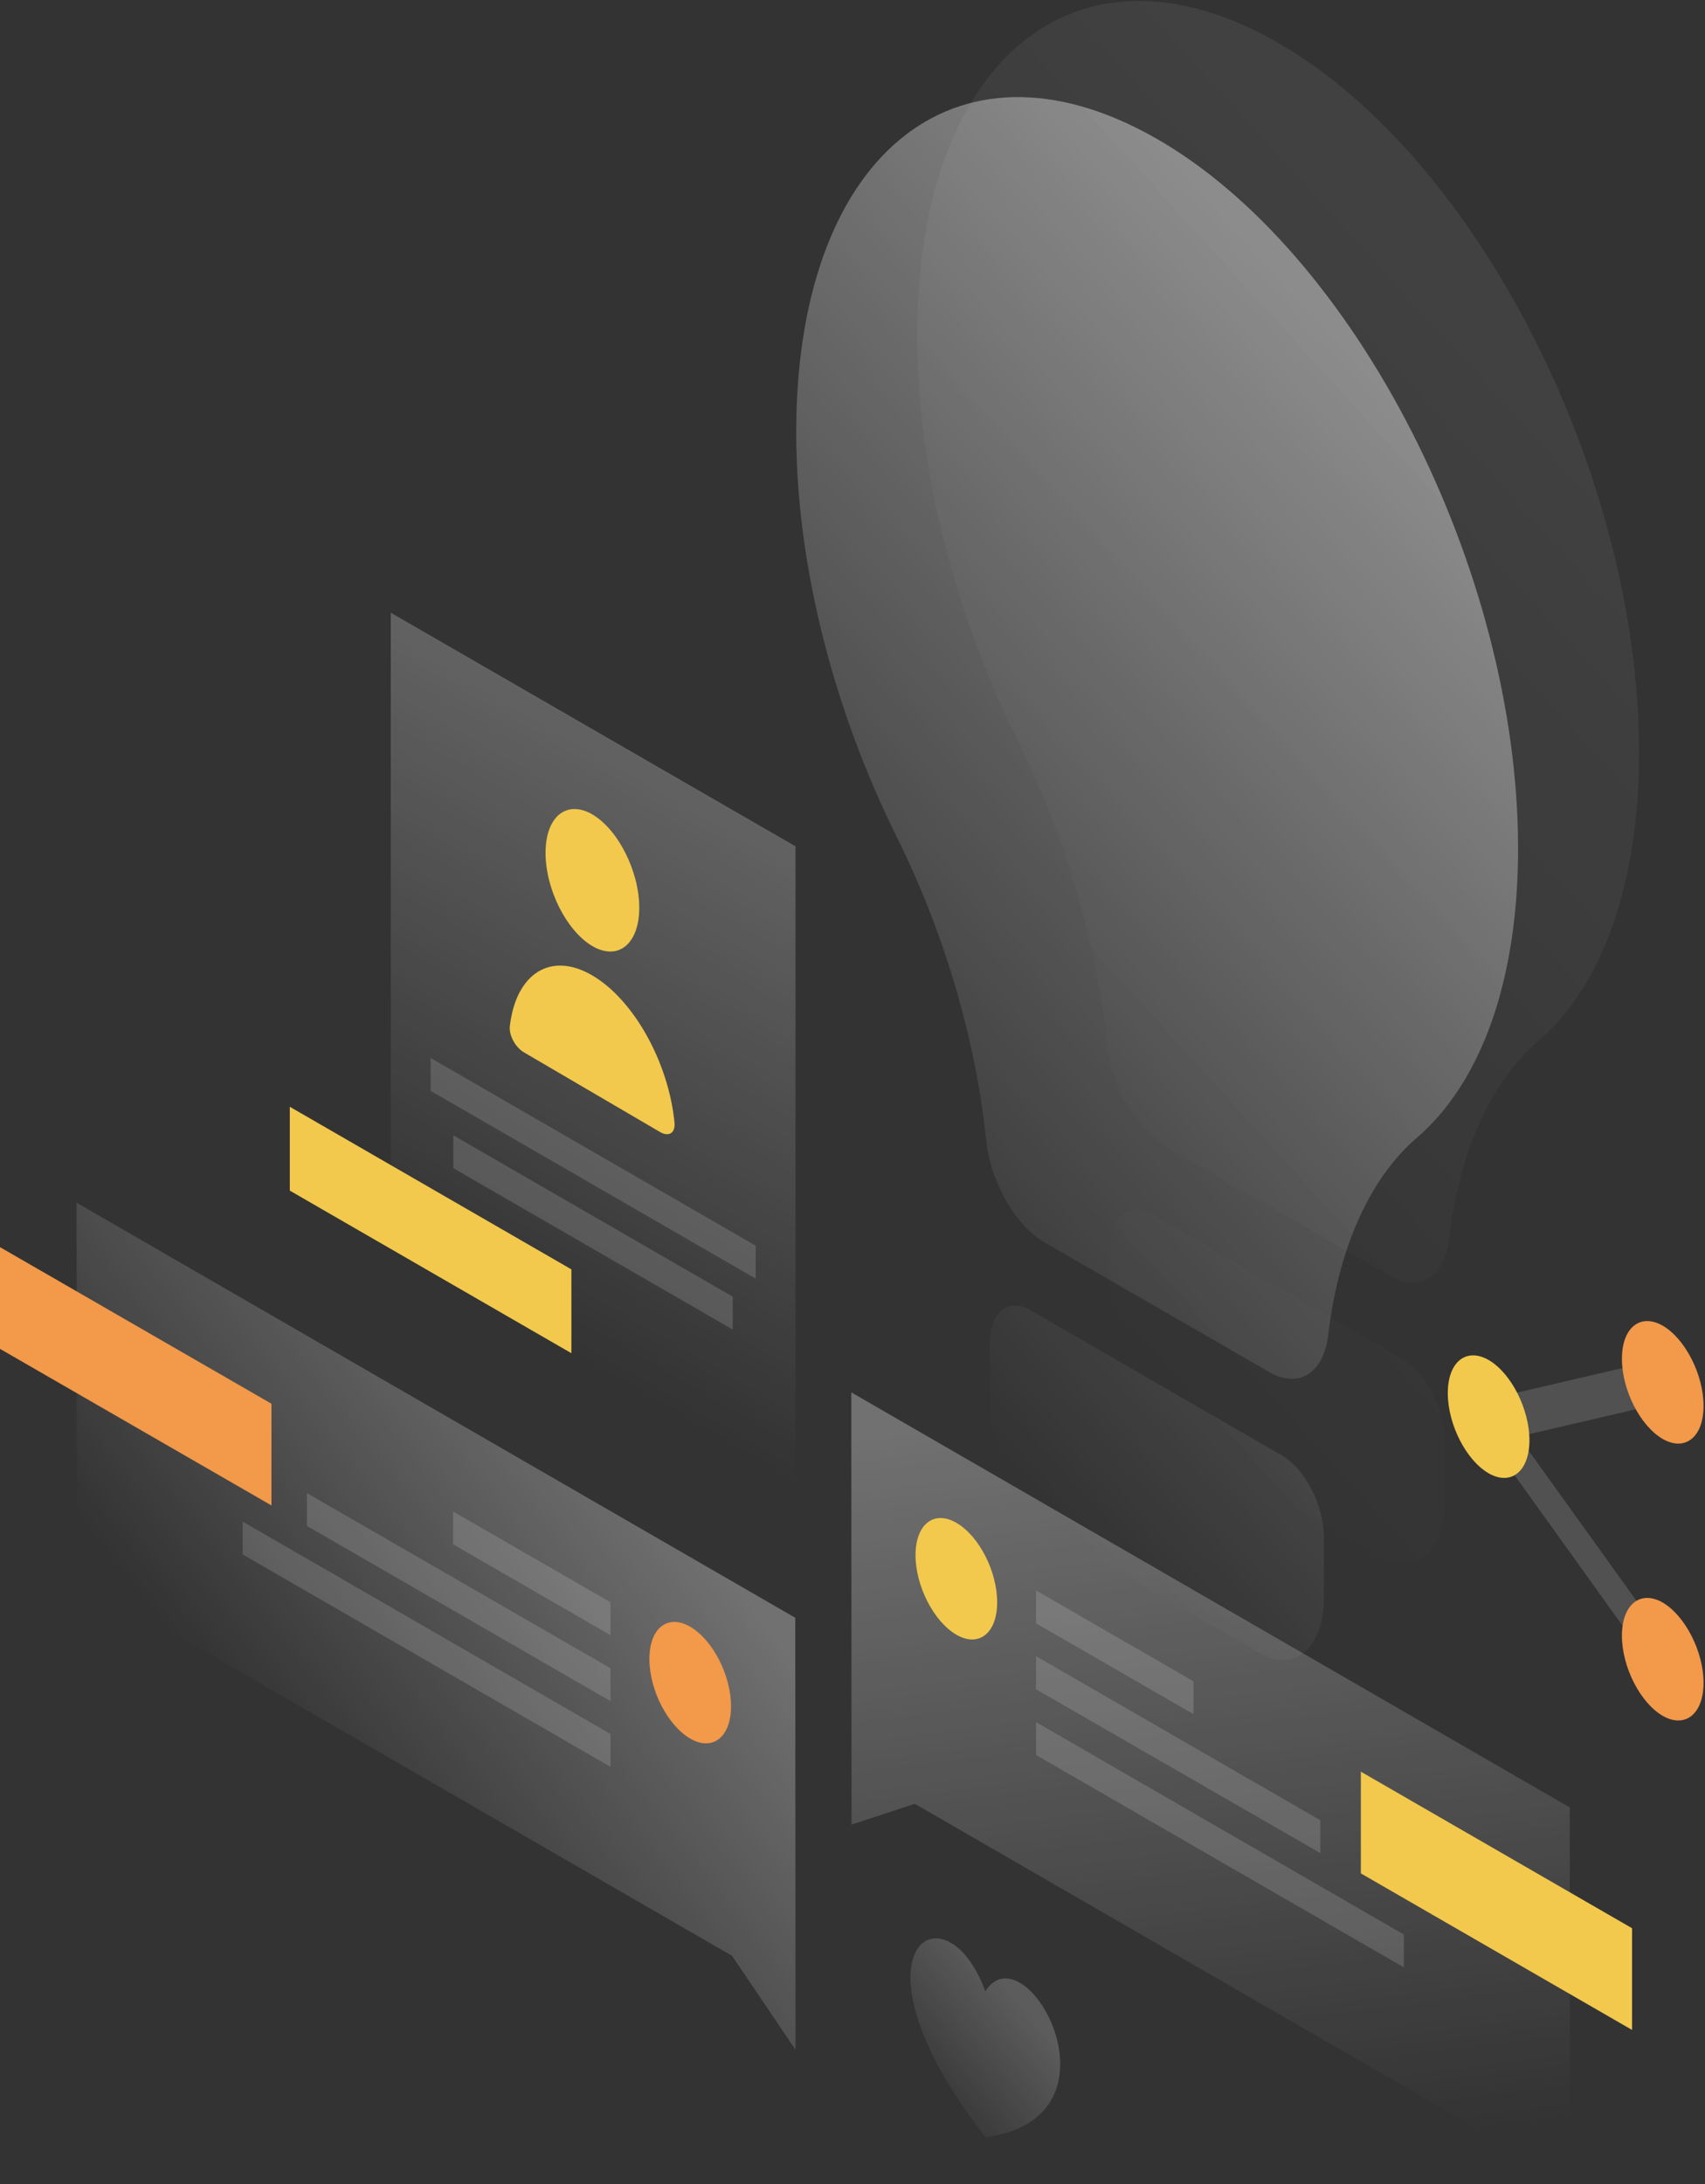 <?xml version="1.0" encoding="utf-8"?>
<!-- Generator: Adobe Illustrator 22.1.0, SVG Export Plug-In . SVG Version: 6.00 Build 0)  -->
<svg version="1.1" id="illustration" xmlns="http://www.w3.org/2000/svg" xmlns:xlink="http://www.w3.org/1999/xlink" x="0px"
	 y="0px" viewBox="0 0 706 904" style="enable-background:new 0 0 706 904;" xml:space="preserve">
<rect x="0" y="0" width="706" height="904" fill="#333333" stroke="none"/>
<style type="text/css">
	.st0{opacity:7.000000e-02;fill:url(#SVGID_1_);enable-background:new    ;}
	.st1{opacity:7.000000e-02;fill:url(#SVGID_2_);enable-background:new    ;}
	.st2{opacity:0.4;fill:url(#SVGID_3_);enable-background:new    ;}
	.st3{opacity:0.4;fill:url(#SVGID_4_);enable-background:new    ;}
	.st4{opacity:0.3;fill:url(#SVGID_5_);enable-background:new    ;}
	.st5{fill:#F2994A;}
	.st6{opacity:0.15;fill:#FFFFFF;enable-background:new    ;}
	.st7{opacity:0.3;fill:url(#SVGID_6_);enable-background:new    ;}
	.st8{fill:#F2C94C;}
	.st9{opacity:0.3;fill:url(#SVGID_7_);enable-background:new    ;}
	.st10{opacity:0.2;fill:url(#SVGID_8_);enable-background:new    ;}
</style>
<linearGradient id="SVGID_1_" gradientUnits="userSpaceOnUse" x1="646.559" y1="34.709" x2="340.514" y2="313.363" gradientTransform="matrix(1 0 0 1 0 112)">
	<stop  offset="0" style="stop-color:#FFFFFF"/>
	<stop  offset="1" style="stop-color:#FFFFFF;stop-opacity:0"/>
</linearGradient>
<path class="st0" d="M636.7,431.2c26-22.3,42-63.8,42-119.8c0-115-67.4-247.2-150.4-294.2c-83.1-47.1-149.3,8.1-148.5,124
	c0.4,55.1,16.2,114.2,41.7,165.6c19.7,39.6,32.6,83.8,36.9,124.9c1.7,17.6,12.2,35.8,24.3,42.8l92.8,53.5
	c12.2,7.1,22.6,0.7,24.5-14.8C604.2,477.1,616.9,448.3,636.7,431.2z"/>
<linearGradient id="SVGID_2_" gradientUnits="userSpaceOnUse" x1="804.939" y1="208.607" x2="498.894" y2="487.262" gradientTransform="matrix(1 0 0 1 0 112)">
	<stop  offset="0" style="stop-color:#FFFFFF"/>
	<stop  offset="1" style="stop-color:#FFFFFF;stop-opacity:0"/>
</linearGradient>
<path class="st1" d="M598.2,621.2v-24.6c0-13.2-7.6-28.1-17.1-33.8l-104.2-60.2c-9.5-5.5-17.1,0.7-17.1,13.9v24.6
	c0,19.8,10.4,41.8,24,52.6l90.6,52.3C587.8,651.1,598.2,640.8,598.2,621.2z"/>
<linearGradient id="SVGID_3_" gradientUnits="userSpaceOnUse" x1="596.505" y1="74.451" x2="290.46" y2="353.105" gradientTransform="matrix(1 0 0 1 0 112)">
	<stop  offset="0" style="stop-color:#FFFFFF"/>
	<stop  offset="1" style="stop-color:#FFFFFF;stop-opacity:0"/>
</linearGradient>
<path class="st2" d="M586.6,471c26-22.3,42-63.8,42-119.8c0-115-67.4-247.2-150.4-294.2C395,9.9,328.9,65.1,329.7,181
	c0.4,55.1,16.2,114.2,41.7,165.6c19.7,39.6,32.6,83.8,36.9,124.9c1.7,17.6,12.2,35.8,24.3,42.8l92.8,53.5
	c12.2,7.1,22.6,0.7,24.5-14.8C554.2,516.9,566.9,488,586.6,471z"/>
<linearGradient id="SVGID_4_" gradientUnits="userSpaceOnUse" x1="754.939" y1="248.407" x2="448.895" y2="527.062" gradientTransform="matrix(1 0 0 1 0 112)">
	<stop  offset="0" style="stop-color:#FFFFFF"/>
	<stop  offset="1" style="stop-color:#FFFFFF;stop-opacity:0"/>
</linearGradient>
<path class="st3" d="M548.2,661v-24.6c0-13.2-7.6-28.1-17.1-33.8l-104.2-60.2c-9.5-5.5-17.1,0.7-17.1,13.9v24.6
	c0,19.8,10.4,41.8,24,52.6l90.6,52.3C537.8,690.9,548.2,680.6,548.2,661z"/>
<linearGradient id="SVGID_5_" gradientUnits="userSpaceOnUse" x1="264.391" y1="495.454" x2="110.741" y2="615.758" gradientTransform="matrix(1 0 0 1 0 112)">
	<stop  offset="0" style="stop-color:#FFFFFF"/>
	<stop  offset="1" style="stop-color:#FFFFFF;stop-opacity:0"/>
</linearGradient>
<path class="st4" d="M329.3,669.6L31.7,497.8l0.1,155.1l271.3,156.6l26.3,38.9L329.3,669.6z"/>
<path class="st5" d="M0,558.3v-42.1L112.4,581v42.1L0,558.3z"/>
<path class="st6" d="M252.8,663.2l-65.2-37.6v13.6l65.2,37.6V663.2z"/>
<path class="st6" d="M252.8,690.5L127.1,618v13.6l125.7,72.5V690.5z"/>
<path class="st6" d="M252.8,717.7l-152.3-87.9v13.6l152.3,87.9V717.7z"/>
<path class="st5" d="M268.9,686.7c0,12.8,7.6,27.5,16.9,32.9s16.9-0.6,16.9-13.4c0-12.8-7.6-27.5-16.9-32.9
	C276.4,667.9,268.9,673.9,268.9,686.7z"/>
<linearGradient id="SVGID_6_" gradientUnits="userSpaceOnUse" x1="480.304" y1="469.351" x2="518.774" y2="781.38" gradientTransform="matrix(1 0 0 1 0 112)">
	<stop  offset="0" style="stop-color:#FFFFFF"/>
	<stop  offset="1" style="stop-color:#FFFFFF;stop-opacity:0"/>
</linearGradient>
<path class="st7" d="M352.5,576.3L650,748.1l0.1,155.1L378.8,746.6l-26.2,8.6L352.5,576.3z"/>
<path class="st8" d="M563.5,775.4v-42.1l112.3,64.8v42.1L563.5,775.4z"/>
<path class="st6" d="M429,658.3l65.2,37.6v13.6L429,671.9V658.3z"/>
<path class="st6" d="M429,685.5l117.7,67.9V767L429,699.2V685.5z"/>
<path class="st6" d="M429,712.8l152.3,87.9v13.6L429,726.4V712.8z"/>
<path class="st8" d="M412.9,663.2c0,12.8-7.6,18.8-16.9,13.4c-9.3-5.4-16.9-20.1-16.9-32.9c0-12.8,7.6-18.8,16.9-13.4
	C405.4,635.7,412.9,650.4,412.9,663.2z"/>
<path class="st6" d="M684.5,563.3l7.5,16.6l-63.2,14.7l65.7,91.5L687,694l-80.7-112.5L684.5,563.3z"/>
<path class="st5" d="M705.4,581.9c0,12.9-7.6,19-16.9,13.7c-9.3-5.4-16.9-20.2-16.9-33.2c0-12.9,7.6-19,16.9-13.7
	C697.8,554.1,705.4,569,705.4,581.9z"/>
<path class="st5" d="M705.4,696.5c0,12.9-7.6,19-16.9,13.7c-9.3-5.4-16.9-20.2-16.9-33.2c0-12.9,7.6-19,16.9-13.7
	C697.8,668.8,705.4,683.6,705.4,696.5z"/>
<path class="st8" d="M633.3,596.1c0,12.9-7.6,19-16.9,13.7c-9.3-5.4-16.9-20.2-16.9-33.2c0-12.9,7.6-19,16.9-13.7
	C625.7,568.3,633.3,583.2,633.3,596.1z"/>
<linearGradient id="SVGID_7_" gradientUnits="userSpaceOnUse" x1="347.322" y1="168.967" x2="198.555" y2="426.706" gradientTransform="matrix(1 0 0 1 0 112)">
	<stop  offset="0" style="stop-color:#FFFFFF"/>
	<stop  offset="1" style="stop-color:#FFFFFF;stop-opacity:0"/>
</linearGradient>
<path class="st9" d="M161.8,253.6l167.6,96.7v310.5l-167.6-96.7L161.8,253.6z"/>
<path class="st6" d="M178.3,437.9l134.6,77.7v13.6l-134.6-77.7L178.3,437.9z"/>
<path class="st6" d="M187.7,469.9l115.7,66.8v13.6l-115.7-66.8V469.9z"/>
<path class="st8" d="M236.6,525.4L120,458.1v34.7l116.6,67.3V525.4z"/>
<path class="st8" d="M264.7,375.7c0,15-8.7,22.1-19.4,15.9c-10.7-6.3-19.4-23.5-19.4-38.6c0-15,8.7-22.1,19.4-15.9
	C256,343.4,264.7,360.7,264.7,375.7z"/>
<path class="st8" d="M245.2,403.7c-17.3-10.1-31.6-0.6-34.1,21.1c-0.4,3.8,2.4,8.8,5.9,10.8l56.4,33c3.5,2,6.3,0.4,5.9-3.9
	C276.9,439.9,262.5,413.8,245.2,403.7z"/>
<linearGradient id="SVGID_8_" gradientUnits="userSpaceOnUse" x1="420.782" y1="715.211" x2="376.019" y2="753.881" gradientTransform="matrix(1 0 0 1 0 112)">
	<stop  offset="0" style="stop-color:#FFFFFF"/>
	<stop  offset="1" style="stop-color:#FFFFFF;stop-opacity:0"/>
</linearGradient>
<path class="st10" d="M408,884.6c-60.5-77.8-16.7-106,0-60.4C424.7,798,468.5,876.6,408,884.6z"/>
</svg>
